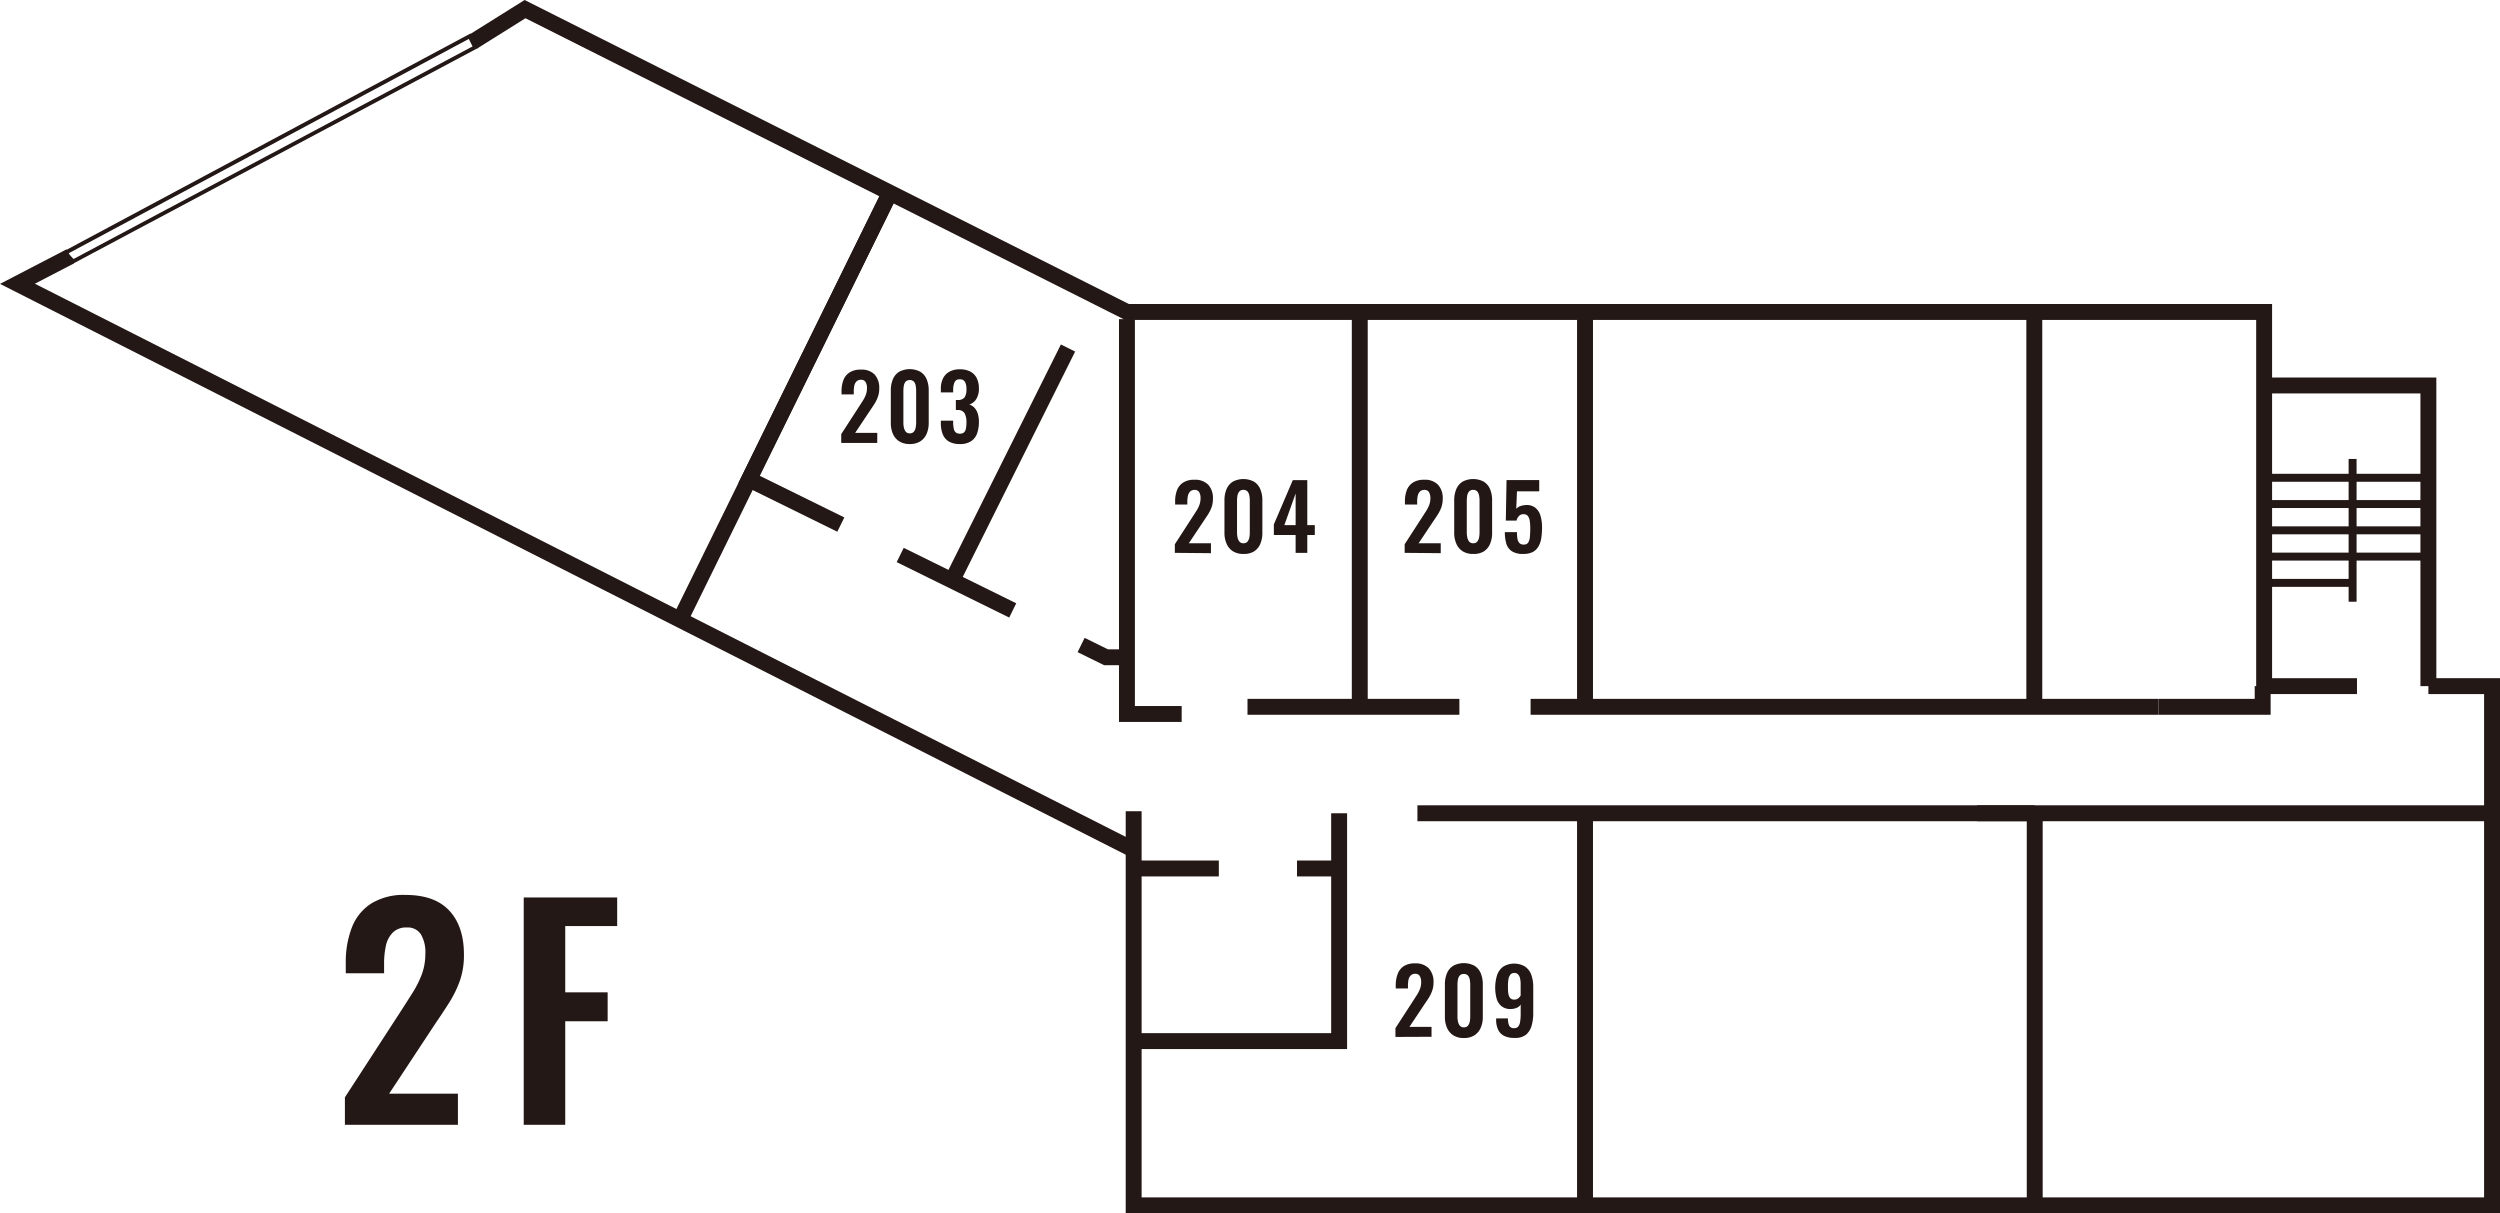<?xml version="1.0" encoding="utf-8"?><svg xmlns="http://www.w3.org/2000/svg" viewBox="0 0 666.05 323.25"><defs><style>.cls-1{fill:#231815;}.cls-2,.cls-3,.cls-4{fill:none;stroke:#231815;stroke-miterlimit:10;}.cls-2{stroke-width:4.24px;}.cls-3{stroke-width:3.18px;}.cls-4{stroke-width:2.12px;}.cls-5{fill:#221714;}</style></defs><title>2f</title><g id="レイヤー_2" data-name="レイヤー 2"><g id="ROOM下層"><path class="cls-1" d="M124.9,10.37l1,2L19.59,69l-1.38-1.48L124.9,10.37m.44-1.44L16.5,67.21l2.87,3.08,108-57.52-2-3.84Z"/><polyline class="cls-2" points="301.58 226.18 4.65 75.61 18.71 68.31"/><line class="cls-2" x1="422.28" y1="82.78" x2="422.28" y2="189.75"/><line class="cls-2" x1="362.27" y1="82.78" x2="362.27" y2="189.75"/><line class="cls-2" x1="541.98" y1="82.78" x2="541.98" y2="189.75"/><polyline class="cls-2" points="125.97 11.14 139.88 2.43 300.24 83.11 603.21 83.11 603.21 182.8 627.95 182.8"/><line class="cls-2" x1="388.81" y1="188.31" x2="332.36" y2="188.31"/><line class="cls-2" x1="575.04" y1="188.31" x2="407.78" y2="188.31"/><line class="cls-2" x1="542.09" y1="216.67" x2="377.63" y2="216.67"/><line class="cls-2" x1="663.3" y1="216.67" x2="526.75" y2="216.67"/><line class="cls-3" x1="436.81" y1="188.31" x2="422.28" y2="188.31"/><polyline class="cls-2" points="575.04 188.31 602.82 188.31 602.82 182.8"/><polyline class="cls-2" points="646.97 182.8 663.93 182.8 663.93 321.13 302.03 321.13 302.03 216.13"/><polyline class="cls-2" points="603.21 102.7 646.97 102.7 646.97 182.8"/><line class="cls-4" x1="626.78" y1="122.27" x2="626.78" y2="160.31"/><line class="cls-2" x1="542.09" y1="216.67" x2="542.09" y2="321.13"/><line class="cls-2" x1="422.28" y1="216.67" x2="422.28" y2="321.13"/><line class="cls-4" x1="604.8" y1="127.29" x2="646.79" y2="127.29"/><line class="cls-4" x1="604.8" y1="134.29" x2="646.79" y2="134.29"/><line class="cls-4" x1="604.8" y1="141.29" x2="646.79" y2="141.29"/><line class="cls-4" x1="604.8" y1="148.29" x2="646.79" y2="148.29"/><line class="cls-4" x1="604.8" y1="155.29" x2="626.87" y2="155.29"/><polyline class="cls-2" points="356.77 216.67 356.77 277.37 302.03 277.37"/><line class="cls-2" x1="345.55" y1="231.38" x2="356.77" y2="231.38"/><line class="cls-2" x1="302.03" y1="231.38" x2="324.72" y2="231.38"/><polyline class="cls-2" points="236.62 52.34 199.56 127.72 224.01 139.76"/><line class="cls-2" x1="239.83" y1="147.86" x2="269.81" y2="162.63"/><line class="cls-2" x1="253.66" y1="154.63" x2="284.54" y2="92.72"/><polyline class="cls-2" points="288.03 171.84 294.67 175.11 300.33 175.11"/><line class="cls-2" x1="236.62" y1="52.34" x2="181.21" y2="165.04"/><polyline class="cls-2" points="314.82 190.22 300.24 190.22 300.24 85.02"/><path class="cls-5" d="M224.12,118v-2.34l4.79-7.4,1-1.55a8.86,8.86,0,0,0,.77-1.54,5,5,0,0,0,.3-1.76,2.92,2.92,0,0,0-.39-1.65,1.31,1.31,0,0,0-1.19-.58,1.62,1.62,0,0,0-1.2.43,2.27,2.27,0,0,0-.59,1.13,7.22,7.22,0,0,0-.15,1.53v.81h-3.26v-.86a8.29,8.29,0,0,1,.52-3,4.2,4.2,0,0,1,1.64-2,5.21,5.21,0,0,1,2.94-.74A4.82,4.82,0,0,1,233,99.76a5.26,5.26,0,0,1,1.25,3.73,6.36,6.36,0,0,1-.34,2.16,9.3,9.3,0,0,1-.88,1.86c-.37.59-.77,1.19-1.2,1.82l-4,6h5.89V118Z"/><path class="cls-5" d="M242.38,118.3a5.08,5.08,0,0,1-2.81-.72,4.52,4.52,0,0,1-1.68-2,7.24,7.24,0,0,1-.56-2.92v-8.59a7.59,7.59,0,0,1,.54-3,4.29,4.29,0,0,1,1.65-2,6,6,0,0,1,5.72,0,4.29,4.29,0,0,1,1.65,2,7.59,7.59,0,0,1,.54,3v8.59a7.24,7.24,0,0,1-.56,2.92,4.52,4.52,0,0,1-1.68,2A5.08,5.08,0,0,1,242.38,118.3Zm0-2.85a1.33,1.33,0,0,0,1.1-.45,2.5,2.5,0,0,0,.48-1.1,7,7,0,0,0,.12-1.27v-8.5a8.4,8.4,0,0,0-.11-1.32,2.41,2.41,0,0,0-.47-1.12,1.62,1.62,0,0,0-2.24,0,2.41,2.41,0,0,0-.47,1.12,8.4,8.4,0,0,0-.11,1.32v8.5a6.22,6.22,0,0,0,.13,1.27,2.63,2.63,0,0,0,.49,1.1A1.3,1.3,0,0,0,242.38,115.45Z"/><path class="cls-5" d="M255.71,118.3a5.6,5.6,0,0,1-2.93-.68,4,4,0,0,1-1.62-1.94,8,8,0,0,1-.5-2.93v-.67h3.28v.57a7.5,7.5,0,0,0,.17,1.56,1.7,1.7,0,0,0,.53,1,1.67,1.67,0,0,0,1.09.33,1.6,1.6,0,0,0,1.12-.35,2,2,0,0,0,.5-1.06,8.76,8.76,0,0,0,.13-1.65,4.85,4.85,0,0,0-.47-2.33,2,2,0,0,0-1.8-.92h-.55v-2.66h.5a2.19,2.19,0,0,0,1.82-.7,3.81,3.81,0,0,0,.5-2.19,4.07,4.07,0,0,0-.37-1.92,1.47,1.47,0,0,0-1.43-.69,1.35,1.35,0,0,0-1.37.76,5,5,0,0,0-.37,2v.72h-3.28v-.94a6.07,6.07,0,0,1,.59-2.81A4.06,4.06,0,0,1,253,99a5.61,5.61,0,0,1,2.72-.61,5.83,5.83,0,0,1,2.78.6,4,4,0,0,1,1.71,1.73,6.06,6.06,0,0,1,.59,2.79,5.1,5.1,0,0,1-.72,2.83,3.29,3.29,0,0,1-1.84,1.43,3.25,3.25,0,0,1,1.34.83,3.94,3.94,0,0,1,.89,1.53,7,7,0,0,1,.33,2.28,9,9,0,0,1-.49,3.08,4.16,4.16,0,0,1-1.61,2.07A5.26,5.26,0,0,1,255.71,118.3Z"/><path class="cls-5" d="M313,147.29V145l4.78-7.39,1-1.56a7.91,7.91,0,0,0,.77-1.54,5,5,0,0,0,.3-1.76,3,3,0,0,0-.38-1.65,1.34,1.34,0,0,0-1.2-.58,1.66,1.66,0,0,0-1.2.43,2.3,2.3,0,0,0-.58,1.13,6.59,6.59,0,0,0-.16,1.53v.81h-3.25v-.86a8.29,8.29,0,0,1,.51-3,4.2,4.2,0,0,1,1.64-2,5.21,5.21,0,0,1,2.94-.74,4.84,4.84,0,0,1,3.74,1.34,5.25,5.25,0,0,1,1.24,3.73,6.72,6.72,0,0,1-.33,2.17,9.53,9.53,0,0,1-.89,1.85c-.37.59-.77,1.2-1.2,1.82l-4,6h5.89v2.65Z"/><path class="cls-5" d="M331.27,147.58a5.08,5.08,0,0,1-2.81-.72,4.39,4.39,0,0,1-1.67-2,7.08,7.08,0,0,1-.57-2.92v-8.59a7.59,7.59,0,0,1,.54-3,4.34,4.34,0,0,1,1.65-2,6,6,0,0,1,5.72,0,4.34,4.34,0,0,1,1.65,2,7.59,7.59,0,0,1,.54,3V142a7.24,7.24,0,0,1-.56,2.92,4.41,4.41,0,0,1-1.68,2A5.08,5.08,0,0,1,331.27,147.58Zm0-2.85a1.32,1.32,0,0,0,1.1-.45,2.45,2.45,0,0,0,.48-1.1,6.91,6.91,0,0,0,.12-1.27v-8.49a7.39,7.39,0,0,0-.11-1.33,2.32,2.32,0,0,0-.46-1.11,1.34,1.34,0,0,0-1.13-.46,1.32,1.32,0,0,0-1.12.46,2.33,2.33,0,0,0-.47,1.11,8.42,8.42,0,0,0-.11,1.33v8.49a6.93,6.93,0,0,0,.13,1.27,2.59,2.59,0,0,0,.5,1.1A1.28,1.28,0,0,0,331.27,144.73Z"/><path class="cls-5" d="M345.18,147.29v-4.76h-5.8v-2.82l5.05-11.8h3.86v12h2v2.63h-2v4.76Zm-3-7.39h3v-8.42Z"/><path class="cls-5" d="M374.23,147.29V145l4.78-7.39,1-1.56a7.91,7.91,0,0,0,.77-1.54,5,5,0,0,0,.3-1.76,3,3,0,0,0-.38-1.65,1.34,1.34,0,0,0-1.2-.58,1.66,1.66,0,0,0-1.2.43,2.3,2.3,0,0,0-.58,1.13,6.59,6.59,0,0,0-.16,1.53v.81H374.3v-.86a8.29,8.29,0,0,1,.51-3,4.2,4.2,0,0,1,1.64-2,5.21,5.21,0,0,1,2.94-.74,4.84,4.84,0,0,1,3.74,1.34,5.25,5.25,0,0,1,1.24,3.73,6.72,6.72,0,0,1-.33,2.17,9.53,9.53,0,0,1-.89,1.85c-.37.59-.76,1.2-1.2,1.82l-4,6h5.89v2.65Z"/><path class="cls-5" d="M392.48,147.58a5.08,5.08,0,0,1-2.81-.72,4.39,4.39,0,0,1-1.67-2,7.08,7.08,0,0,1-.57-2.92v-8.59a7.59,7.59,0,0,1,.54-3,4.34,4.34,0,0,1,1.65-2,6,6,0,0,1,5.72,0,4.28,4.28,0,0,1,1.65,2,7.59,7.59,0,0,1,.54,3V142a7.24,7.24,0,0,1-.56,2.92,4.39,4.39,0,0,1-1.67,2A5.11,5.11,0,0,1,392.48,147.58Zm0-2.85a1.3,1.3,0,0,0,1.1-.45,2.45,2.45,0,0,0,.48-1.1,6.91,6.91,0,0,0,.12-1.27v-8.49a7.39,7.39,0,0,0-.11-1.33,2.32,2.32,0,0,0-.46-1.11,1.34,1.34,0,0,0-1.13-.46,1.32,1.32,0,0,0-1.12.46,2.33,2.33,0,0,0-.47,1.11,8.42,8.42,0,0,0-.11,1.33v8.49a6.17,6.17,0,0,0,.14,1.27,2.46,2.46,0,0,0,.49,1.1A1.28,1.28,0,0,0,392.48,144.73Z"/><path class="cls-5" d="M405.79,147.58a5.36,5.36,0,0,1-3-.72,3.62,3.62,0,0,1-1.47-2,10.58,10.58,0,0,1-.4-3.09h3.23a10,10,0,0,0,.13,1.74,2.27,2.27,0,0,0,.52,1.17,1.51,1.51,0,0,0,1.17.4,1.3,1.3,0,0,0,1.18-.54,3.38,3.38,0,0,0,.44-1.51,21.45,21.45,0,0,0,.1-2.26,13.76,13.76,0,0,0-.13-2,2.67,2.67,0,0,0-.52-1.31,1.45,1.45,0,0,0-1.19-.47,1.53,1.53,0,0,0-1.15.47,2.71,2.71,0,0,0-.67,1.23h-2.85l.19-10.79h8.71v3h-5.93l-.19,4.67a2.47,2.47,0,0,1,1-.7,5.06,5.06,0,0,1,1.52-.31,3.68,3.68,0,0,1,2.48.65,4.15,4.15,0,0,1,1.42,2.08,10.41,10.41,0,0,1,.45,3.25,19.13,19.13,0,0,1-.2,2.83,6.38,6.38,0,0,1-.76,2.23,3.85,3.85,0,0,1-1.54,1.48A5.49,5.49,0,0,1,405.79,147.58Z"/><path class="cls-5" d="M371.77,276.26v-2.34l4.79-7.4,1-1.55a8.61,8.61,0,0,0,.77-1.55,5,5,0,0,0,.3-1.76,3,3,0,0,0-.39-1.65,1.32,1.32,0,0,0-1.19-.57,1.62,1.62,0,0,0-1.2.43,2.28,2.28,0,0,0-.59,1.12,7.38,7.38,0,0,0-.15,1.54v.81h-3.26v-.86a8.29,8.29,0,0,1,.52-3A4.27,4.27,0,0,1,374,257.4a5.29,5.29,0,0,1,2.94-.74,4.86,4.86,0,0,1,3.73,1.34,5.3,5.3,0,0,1,1.25,3.74,6.4,6.4,0,0,1-.34,2.16,9.3,9.3,0,0,1-.88,1.86c-.37.59-.77,1.19-1.2,1.81l-4,6h5.89v2.65Z"/><path class="cls-5" d="M390,276.55a5.08,5.08,0,0,1-2.81-.72,4.5,4.5,0,0,1-1.68-2,7.16,7.16,0,0,1-.56-2.91v-8.6a7.57,7.57,0,0,1,.54-3,4.29,4.29,0,0,1,1.65-2,6,6,0,0,1,5.72,0,4.29,4.29,0,0,1,1.65,2,7.57,7.57,0,0,1,.54,3v8.6a7.16,7.16,0,0,1-.56,2.91,4.5,4.5,0,0,1-1.68,2A5.08,5.08,0,0,1,390,276.55Zm0-2.85a1.33,1.33,0,0,0,1.1-.45,2.5,2.5,0,0,0,.48-1.1,7.07,7.07,0,0,0,.12-1.27v-8.5a8.52,8.52,0,0,0-.11-1.33,2.37,2.37,0,0,0-.47-1.11,1.34,1.34,0,0,0-1.12-.45,1.36,1.36,0,0,0-1.13.45,2.47,2.47,0,0,0-.46,1.11,8.52,8.52,0,0,0-.11,1.33v8.5a6.3,6.3,0,0,0,.13,1.27,2.63,2.63,0,0,0,.49,1.1A1.3,1.3,0,0,0,390,273.7Z"/><path class="cls-5" d="M403.43,276.52a5.85,5.85,0,0,1-2.75-.57,3.44,3.44,0,0,1-1.58-1.68,6.3,6.3,0,0,1-.5-2.67v-.27h3.15a4.43,4.43,0,0,0,.33,1.94,1.38,1.38,0,0,0,1.37.65,1.31,1.31,0,0,0,1-.39,2.56,2.56,0,0,0,.53-1.26,13.3,13.3,0,0,0,.16-2.33v-2.32a2.18,2.18,0,0,1-1,.86,4.07,4.07,0,0,1-1.61.34,3.68,3.68,0,0,1-2.47-.73,4.07,4.07,0,0,1-1.32-2,11.34,11.34,0,0,1,.11-6.28,4.59,4.59,0,0,1,1.63-2.27,5.64,5.64,0,0,1,5.86,0,4.51,4.51,0,0,1,1.64,2.21,9.48,9.48,0,0,1,.51,3.23v6.87a12.12,12.12,0,0,1-.44,3.42,4.85,4.85,0,0,1-1.53,2.43A4.75,4.75,0,0,1,403.43,276.52Zm0-10.21a1.61,1.61,0,0,0,1.07-.34,3,3,0,0,0,.63-.72v-3a7.09,7.09,0,0,0-.14-1.52,2.35,2.35,0,0,0-.52-1.1,1.33,1.33,0,0,0-1.06-.42,1.29,1.29,0,0,0-1,.43,2.56,2.56,0,0,0-.52,1.2,10.41,10.41,0,0,0-.14,1.79c0,.69,0,1.31.08,1.87a2.72,2.72,0,0,0,.45,1.33A1.4,1.4,0,0,0,403.45,266.31Z"/><path class="cls-1" d="M91.89,299.67v-7.32l15-23.11q1.65-2.55,3.1-4.86a26.83,26.83,0,0,0,2.4-4.83,15.62,15.62,0,0,0,.93-5.49,9.29,9.29,0,0,0-1.2-5.16,4.16,4.16,0,0,0-3.74-1.8,5,5,0,0,0-3.73,1.35,7.06,7.06,0,0,0-1.84,3.51,22.27,22.27,0,0,0-.48,4.79v2.54H92.12V256.6a25.51,25.51,0,0,1,1.61-9.46,13.19,13.19,0,0,1,5.12-6.39,16.4,16.4,0,0,1,9.2-2.32q7.77,0,11.66,4.19t3.89,11.66a20.55,20.55,0,0,1-1,6.77,29.33,29.33,0,0,1-2.76,5.8q-1.73,2.76-3.74,5.68l-12.42,18.84H122v8.3Z"/><path class="cls-1" d="M139.53,299.67V239.1h24.9v7.63H150.59v17.65h11.3v7.7h-11.3v27.59Z"/></g></g></svg>